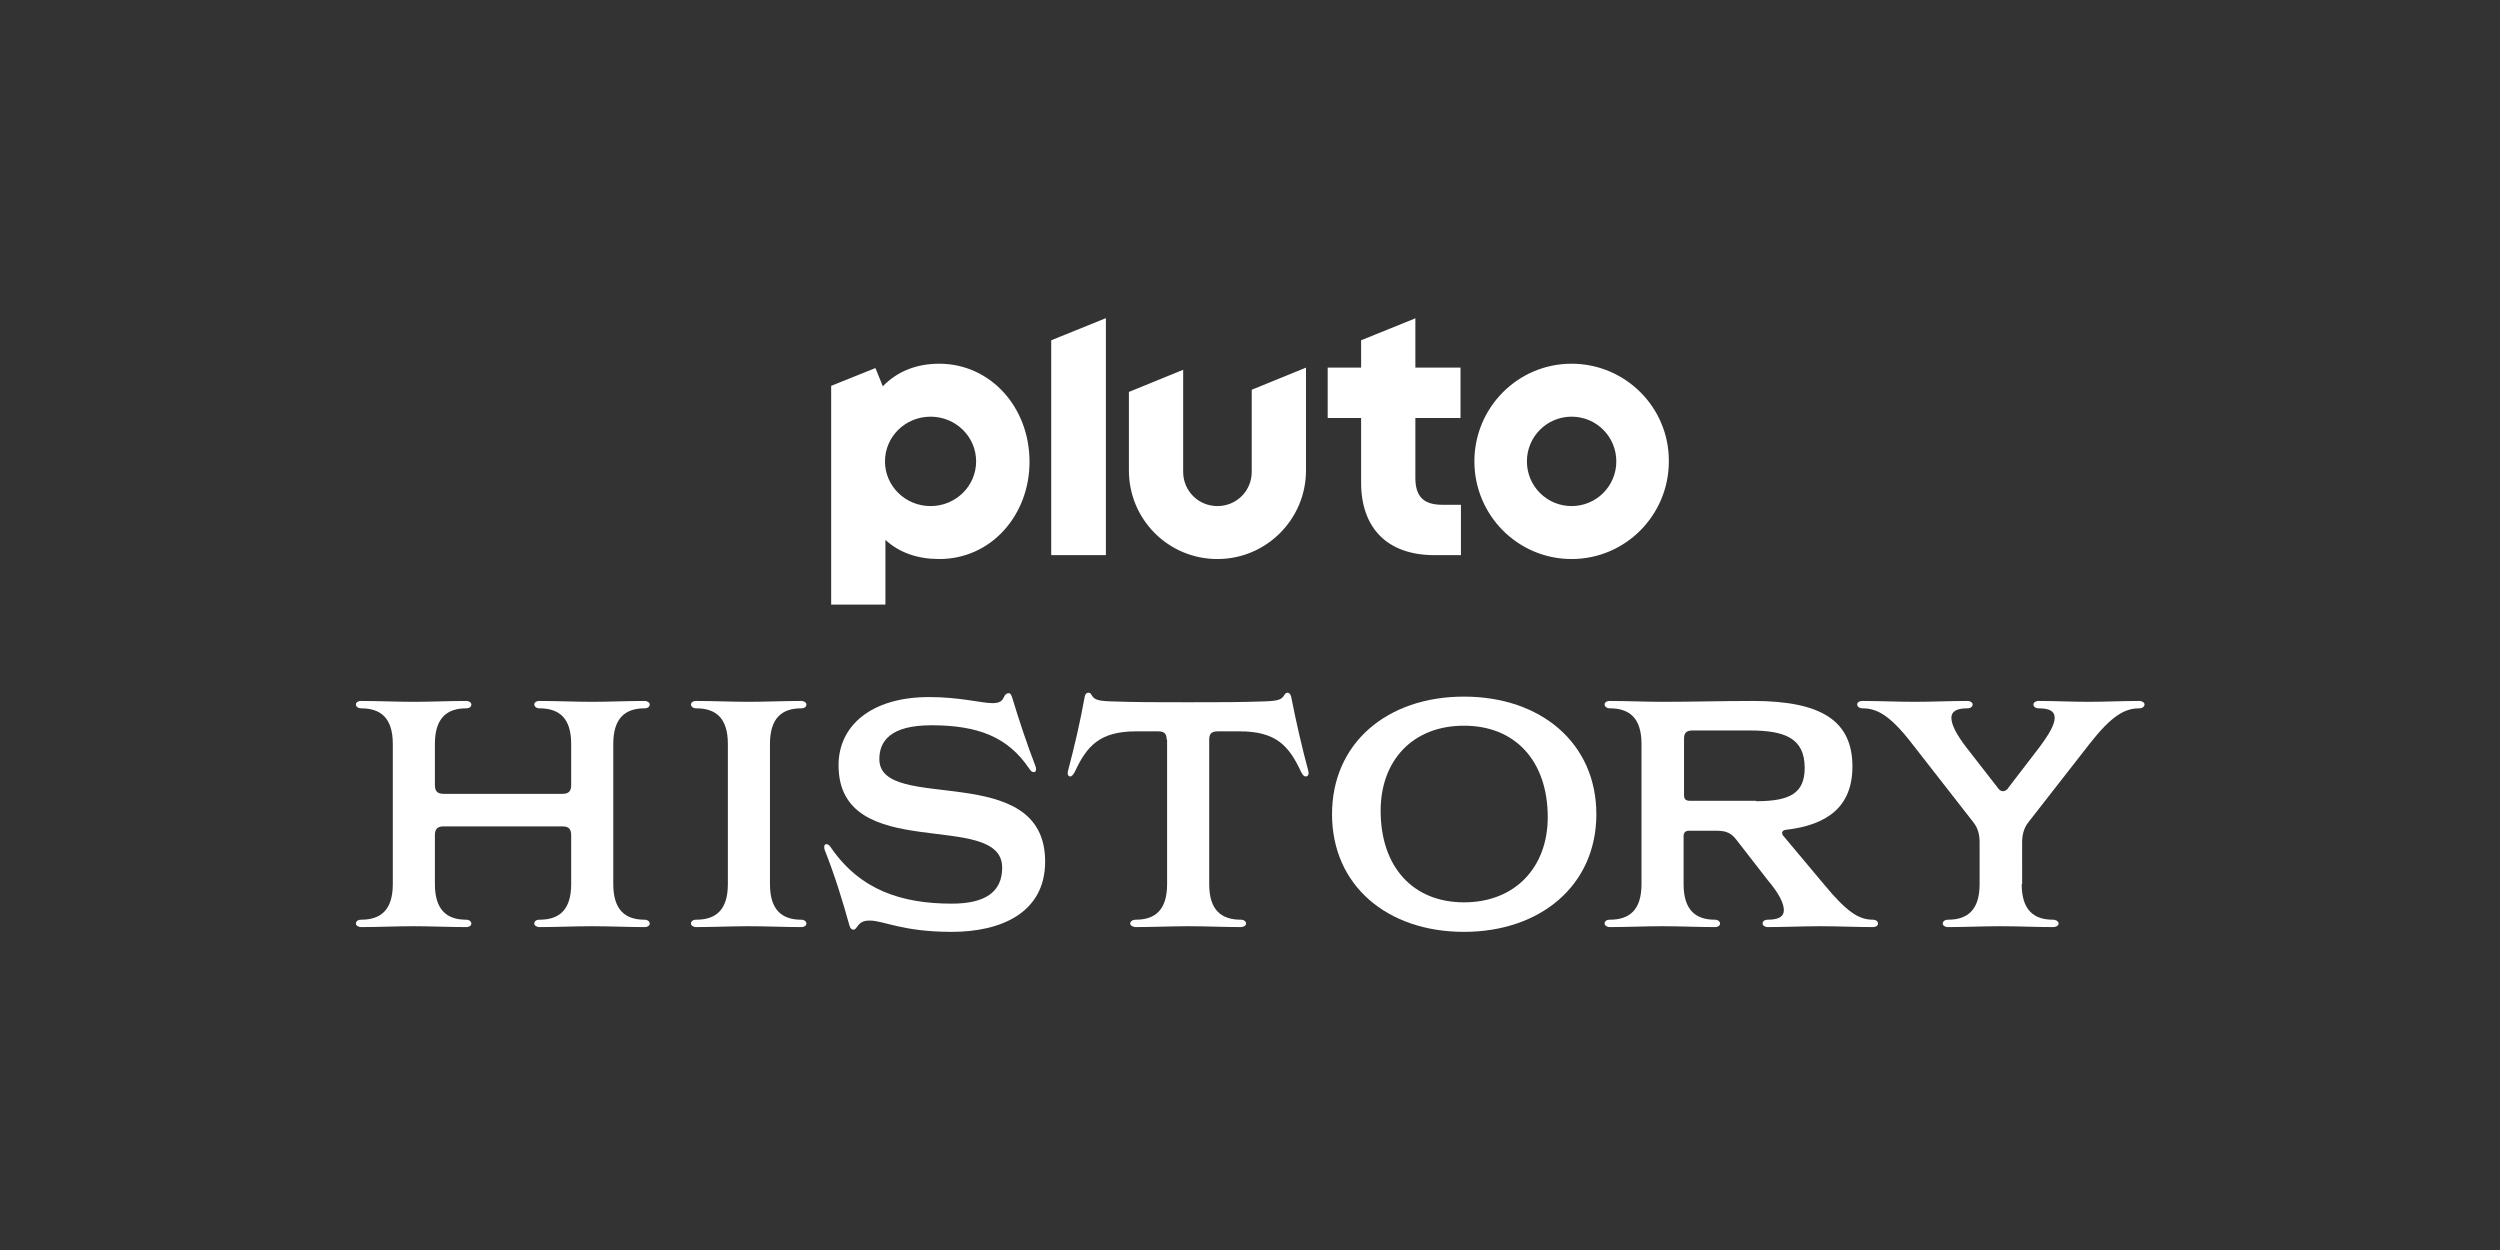 <?xml version="1.0" encoding="utf-8"?>
<svg xmlns="http://www.w3.org/2000/svg" xmlns:xlink="http://www.w3.org/1999/xlink" version="1.1" id="_x30_07_-_White_-_Example_-_Delete_before_saving" x="0px" y="0px" viewBox="0 0 576 288" style="enable-background:new 0 0 576 288;">
<rect x="0" y="0" width="576" height="288" fill="#333333" stroke="none"/>
<style type="text/css">
	.st0{fill:#FFFFFF;}
</style>
<g>
	<g>
		<g>
			<path class="st0" d="M362.1,83.8c-12.4,0-22.4,10.1-22.4,22.5c0,12.4,10,22.5,22.4,22.5c12.4,0,22.4-10.1,22.4-22.5&#xA;				C384.6,93.9,374.5,83.8,362.1,83.8z M362.1,116.6c-5.7,0-10.3-4.6-10.3-10.3c0-5.7,4.6-10.3,10.3-10.3c5.7,0,10.3,4.6,10.3,10.3&#xA;				C372.4,112,367.8,116.6,362.1,116.6z M326.2,73.3l-12.6,5.1v6.3h-7.7v11.6h7.7v14.9c0,5.2,1.5,9.4,4.4,12.3&#xA;				c2.9,2.9,7.2,4.4,12.4,4.4h6.2v-11.6h-4.3c-4.3,0-6.2-1.9-6.2-6.2V96.3h10.4V84.7h-10.4V73.3z M288.4,108.7&#xA;				c0,4.4-3.5,7.9-7.9,7.9c-4.4,0-7.9-3.5-7.9-7.9V85.2l-12.5,5.1v18.1c0,11.3,9.1,20.4,20.4,20.4c11.3,0,20.4-9.2,20.4-20.4V84.7&#xA;				l-12.5,5.1V108.7z M242.2,127.9h12.6V73.3l-12.6,5.1V127.9z M216.4,83.8c-5.3,0-9.7,1.8-13,5.2l-1.7-4.2l-10.2,4.1v50.4H204&#xA;				v-14.9c3.3,3,7.5,4.4,12.4,4.4c5.7,0,11-2.3,14.9-6.6c3.8-4.2,5.9-9.8,5.9-15.8C237.2,93.7,228.1,83.8,216.4,83.8z M214.4,116.6&#xA;				c-5.8,0-10.5-4.6-10.5-10.3c0-5.7,4.7-10.3,10.5-10.3c5.8,0,10.5,4.6,10.5,10.3C224.9,112,220.2,116.6,214.4,116.6z"/>
		</g>
	</g>
	<g>
		<path class="st0" d="M131.6,192.4c0-1.4-0.6-2-2-2h-27.4c-1.4,0-2,0.6-2,2v11.3c0,6,2.8,8.2,7.2,8.2c0.7,0,1.2,0.4,1.2,0.9&#xA;			c0,0.4-0.4,0.8-1.2,0.8c-3.9,0-8.1-0.2-12.1-0.2c-4,0-8.1,0.2-12.1,0.2c-0.7,0-1.2-0.4-1.2-0.8c0-0.5,0.4-0.9,1.2-0.9&#xA;			c4.5,0,7.3-2.2,7.3-8.2v-32.3c0-6-2.8-8.2-7.3-8.2c-0.7,0-1.2-0.4-1.2-0.9c0-0.4,0.4-0.8,1.2-0.8c4,0,8.1,0.2,12.1,0.2&#xA;			c3.9,0,8.1-0.2,12.1-0.2c0.7,0,1.2,0.4,1.2,0.8c0,0.5-0.4,0.9-1.2,0.9c-4.4,0-7.2,2.2-7.2,8.2v9.5c0,1.4,0.6,2,2,2h27.4&#xA;			c1.4,0,2-0.6,2-2v-9.5c0-6-2.8-8.2-7.3-8.2c-0.7,0-1.2-0.4-1.2-0.9c0-0.4,0.4-0.8,1.2-0.8c4,0,8.1,0.2,12.1,0.2&#xA;			c3.9,0,8.1-0.2,12.1-0.2c0.7,0,1.2,0.4,1.2,0.8c0,0.5-0.4,0.9-1.2,0.9c-4.4,0-7.2,2.2-7.2,8.2v32.3c0,6,2.8,8.2,7.2,8.2&#xA;			c0.7,0,1.2,0.4,1.2,0.9c0,0.4-0.4,0.8-1.2,0.8c-3.9,0-8.1-0.2-12.1-0.2c-4,0-8.1,0.2-12.1,0.2c-0.7,0-1.2-0.4-1.2-0.8&#xA;			c0-0.5,0.4-0.9,1.2-0.9c4.5,0,7.3-2.2,7.3-8.2V192.4z"/>
		<path class="st0" d="M167.7,171.4c0-6-2.8-8.2-7.3-8.2c-0.7,0-1.2-0.4-1.2-0.9c0-0.4,0.4-0.8,1.2-0.8c4,0,8.1,0.2,12.1,0.2&#xA;			c3.9,0,8.1-0.2,12.1-0.2c0.7,0,1.2,0.4,1.2,0.8c0,0.5-0.4,0.9-1.2,0.9c-4.4,0-7.2,2.2-7.2,8.2v32.3c0,6,2.8,8.2,7.2,8.2&#xA;			c0.7,0,1.2,0.4,1.2,0.9c0,0.4-0.4,0.8-1.2,0.8c-3.9,0-8.1-0.2-12.1-0.2c-4,0-8.1,0.2-12.1,0.2c-0.7,0-1.2-0.4-1.2-0.8&#xA;			c0-0.5,0.4-0.9,1.2-0.9c4.5,0,7.3-2.2,7.3-8.2V171.4z"/>
		<path class="st0" d="M219.3,214.7c-11.4,0-15.7-2.6-18.9-2.6c-1.5,0-2.2,0.4-2.9,1.4c-0.3,0.4-0.5,0.7-0.9,0.7&#xA;			c-0.4,0-0.7-0.3-0.9-1c-1.6-5.8-3.4-11.6-5.7-17.4c-0.1-0.3-0.1-0.5-0.1-0.7c0-0.4,0.2-0.6,0.5-0.6c0.4,0,0.7,0.2,1.2,1&#xA;			c6.7,9.6,16.2,12.7,27.7,12.7c7.7,0,11.6-2.7,11.6-8.3c0-13.6-37.7-0.5-37.7-23.6c0-9,7.4-15.7,20.9-15.7c7,0,12.1,1.4,14.5,1.4&#xA;			c1.7,0,2.3-0.4,2.8-1.6c0.2-0.4,0.6-0.7,1-0.7c0.4,0,0.6,0.4,0.8,1c1.6,5.3,3.4,10.7,5.4,15.9c0.1,0.3,0.1,0.4,0.1,0.7&#xA;			c0,0.4-0.2,0.6-0.5,0.6c-0.4,0-0.7-0.2-1.2-1c-4.8-7-11.5-9.8-22.4-9.8c-9.5,0-12,3.7-12,7.8c0,12.7,38.2-0.1,38.2,23.6&#xA;			C240.8,210.4,230.5,214.7,219.3,214.7z"/>
		<path class="st0" d="M268.8,170.4c0-1.4-0.6-1.9-2-1.9h-5c-8.5,0-11.4,3.4-14.2,9.4c-0.4,0.7-0.7,1-1,1s-0.6-0.2-0.6-0.7&#xA;			c0-0.2,0-0.4,0.1-0.7c1.5-5.7,2.8-11.3,3.8-16.9c0.1-0.7,0.5-1,0.8-1c0.4,0,0.6,0.1,0.9,0.7c0.6,0.9,1.4,1.2,4.4,1.3&#xA;			c5.7,0.2,10.5,0.2,17.7,0.2s11.9,0,17.7-0.2c3-0.1,3.8-0.4,4.4-1.3c0.3-0.5,0.5-0.7,0.9-0.7c0.3,0,0.7,0.4,0.8,1&#xA;			c1.1,5.6,2.4,11.3,3.9,16.9c0.1,0.3,0.1,0.4,0.1,0.7c0,0.4-0.3,0.7-0.6,0.7c-0.4,0-0.7-0.2-1.1-1c-2.8-6-5.7-9.4-14.2-9.4h-5&#xA;			c-1.4,0-2,0.5-2,1.9v33.3c0,6,2.8,8.2,7.3,8.2c0.7,0,1.2,0.4,1.2,0.9c0,0.4-0.5,0.8-1.2,0.8c-4,0-8.1-0.2-12.1-0.2&#xA;			s-8.1,0.2-12.1,0.2c-0.7,0-1.3-0.4-1.3-0.8c0-0.5,0.5-0.9,1.3-0.9c4.4,0,7.2-2.2,7.2-8.2V170.4z"/>
		<path class="st0" d="M337.3,214.7c-17.7,0-30.4-10.7-30.4-27.1s12.7-27.1,30.4-27.1s30.5,10.7,30.5,27.1S354.9,214.7,337.3,214.7z&#xA;			 M356.6,188.3c0-13-7.5-21.1-19.3-21.1c-11.8,0-19.2,8-19.2,19.6c0,13,7.5,21.1,19.2,21.1C349.1,207.9,356.6,199.8,356.6,188.3z"/>
		<path class="st0" d="M400,193.4c-1.1-1.4-2.2-2-4.5-2h-6.3c-0.9,0-1.3,0.4-1.3,1.3v11c0,6,2.8,8.2,7.2,8.2c0.7,0,1.2,0.4,1.2,0.9&#xA;			c0,0.4-0.4,0.8-1.2,0.8c-3.9,0-8.1-0.2-12.1-0.2c-4,0-8.1,0.2-12.1,0.2c-0.7,0-1.2-0.4-1.2-0.8c0-0.5,0.4-0.9,1.2-0.9&#xA;			c4.5,0,7.3-2.2,7.3-8.2v-32.3c0-6-2.8-8.2-7.3-8.2c-0.7,0-1.2-0.4-1.2-0.9c0-0.4,0.4-0.8,1.2-0.8c4,0,8.1,0.2,12.1,0.2&#xA;			c6.9,0,14-0.2,20.9-0.2c15.9,0,22.9,4.7,22.9,15.1c0,9.3-5.8,13.5-15.4,14.6c-0.6,0.1-0.8,0.4-0.8,0.7c0,0.2,0.1,0.5,0.3,0.7&#xA;			l9.3,11.1c5.2,6.3,8,8.2,11.3,8.2c0.7,0,1.2,0.4,1.2,0.9c0,0.4-0.4,0.8-1.2,0.8c-4,0-8-0.2-12.1-0.2c-4,0-8.1,0.2-12.1,0.2&#xA;			c-0.7,0-1.2-0.4-1.2-0.8c0-0.5,0.4-0.9,1.2-0.9c2.5,0,3.7-0.7,3.7-2.2c0-1.5-1-3.7-3.7-6.9L400,193.4z M404.6,184.6&#xA;			c7.9,0,11.2-1.9,11.2-7.7c0-6.9-4.7-8.6-12.7-8.6h-13.1c-1.4,0-2,0.5-2,1.9v13c0,0.9,0.4,1.3,1.3,1.3H404.6z"/>
		<path class="st0" d="M465.8,203.7c0,6,2.8,8.2,7.2,8.2c0.7,0,1.3,0.4,1.3,0.9c0,0.4-0.5,0.8-1.3,0.8c-3.9,0-8-0.2-12.1-0.2&#xA;			c-4,0-8.1,0.2-12.1,0.2c-0.7,0-1.2-0.4-1.2-0.8c0-0.5,0.5-0.9,1.2-0.9c4.5,0,7.3-2.2,7.3-8.2v-9.6c0-1.6-0.3-3.2-1.4-4.6&#xA;			l-14.2-18.2c-5.1-6.6-8.1-8.1-11.4-8.1c-0.7,0-1.2-0.4-1.2-0.9c0-0.4,0.4-0.8,1.2-0.8c4,0,8,0.2,12.1,0.2c4,0,8.1-0.2,12.1-0.2&#xA;			c0.7,0,1.2,0.4,1.2,0.8c0,0.5-0.5,0.9-1.2,0.9c-2.5,0-3.7,0.7-3.7,2.2c0,1.5,1.1,3.8,3.6,7l7,9c0.4,0.6,0.8,0.9,1.3,0.9&#xA;			c0.4,0,1-0.3,1.3-0.9l6.9-9c2.5-3.3,3.7-5.5,3.7-7c0-1.6-1.3-2.2-3.7-2.2c-0.7,0-1.2-0.4-1.2-0.9c0-0.4,0.5-0.8,1.2-0.8&#xA;			c3.8,0,7.7,0.2,11.6,0.2c3.8,0,7.7-0.2,11.6-0.2c0.7,0,1.2,0.4,1.2,0.8c0,0.5-0.5,0.9-1.2,0.9c-3.3,0-6.3,1.6-11.4,8.1l-14.2,18.2&#xA;			c-1.1,1.4-1.4,3.1-1.4,4.6V203.7z"/>
	</g>
</g>
</svg>